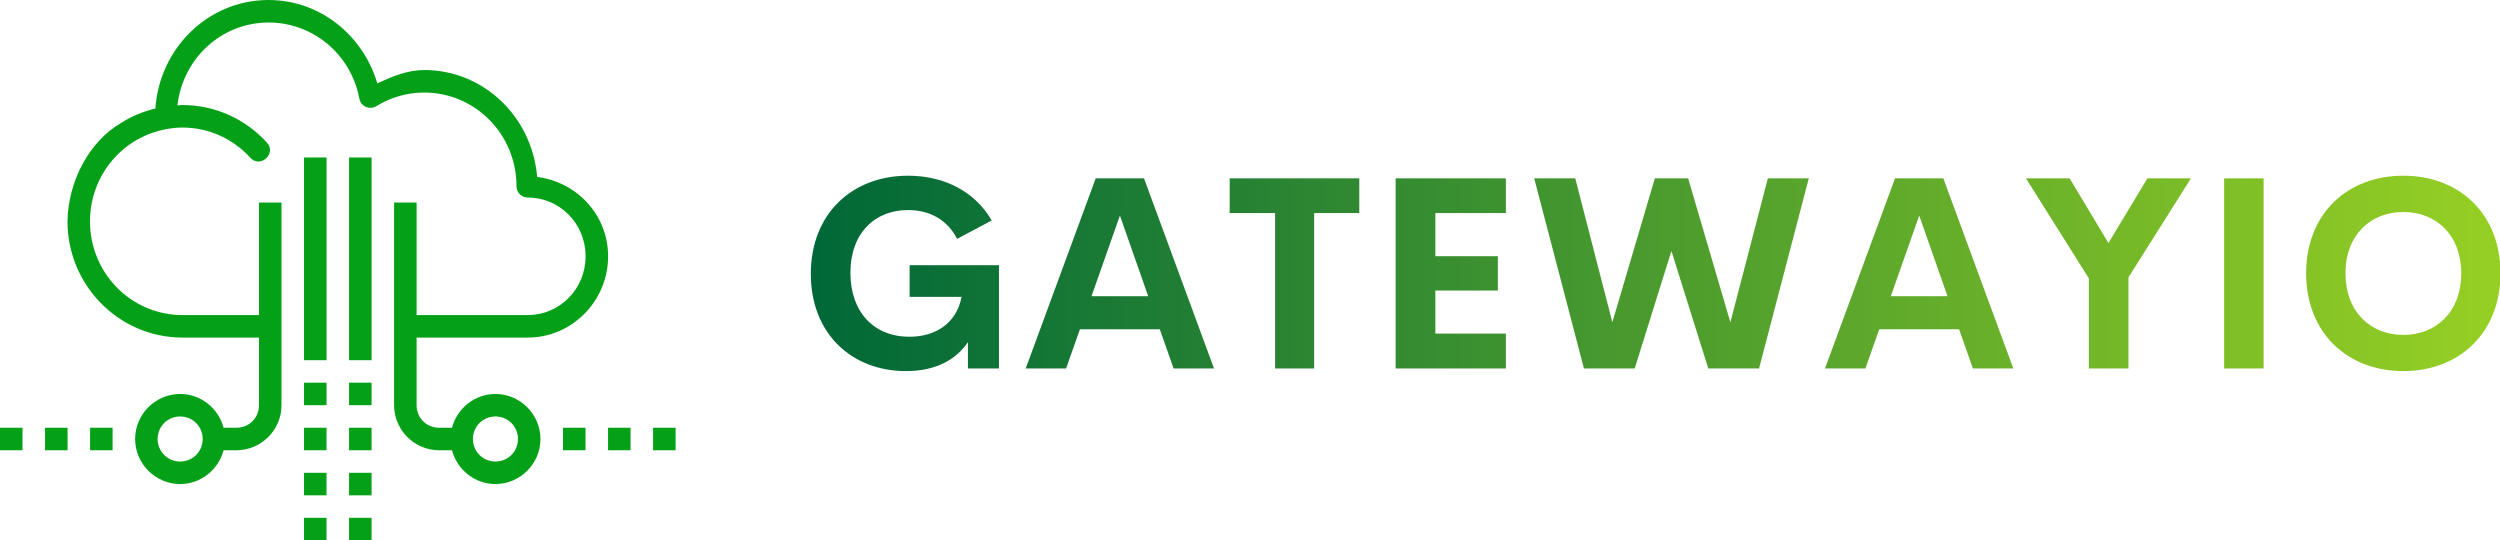<svg xmlns="http://www.w3.org/2000/svg" width="485.16" height="104.874" viewBox="0 0 370 79.98" class="looka-1j8o68f"><defs id="SvgjsDefs1291"><linearGradient id="SvgjsLinearGradient1296"><stop id="SvgjsStop1297" stop-color="#006838" offset="0"/><stop id="SvgjsStop1298" stop-color="#96cf24" offset="1"/></linearGradient></defs><g id="SvgjsG1292" featurekey="symbolFeature-0" transform="matrix(3.333,0,0,3.333,-3.333,-13.347)" fill="#04a118"><g xmlns="http://www.w3.org/2000/svg" transform="translate(0,-1020.362)"><path style="color:;font-style:normal;font-variant:normal;font-weight:normal;font-stretch:normal;font-size:medium;line-height:normal;font-family:sans-serif;text-indent:0;text-align:start;text-decoration:none;text-decoration-line:none;text-decoration-style:solid;text-decoration-color:;letter-spacing:normal;word-spacing:normal;text-transform:none;direction:ltr;block-progression:tb;writing-mode:lr-tb;baseline-shift:baseline;text-anchor:start;white-space:normal;clip-rule:nonzero;display:inline;overflow:visible;visibility:visible;opacity:1;isolation:auto;mix-blend-mode:normal;color-interpolation:sRGB;color-interpolation-filters:linearRGB;solid-color:;solid-opacity:1;fill:#04a118;fill-opacity:1;fill-rule:nonzero;stroke:none;stroke-width:1;stroke-linecap:round;stroke-linejoin:miter;stroke-miterlimit:4;stroke-dasharray:none;stroke-dashoffset:0;stroke-opacity:1;color-rendering:auto;image-rendering:auto;shape-rendering:auto;text-rendering:auto;enable-background:accumulate" d="m 12.932,4.004 c -2.694,0 -4.849,2.144 -5.033,4.818 C 7.356,8.955 6.842,9.166 6.383,9.459 5,10.257 4.029,12 3.996,13.832 c 0.001,2.841 2.287,5.162 5.102,5.162 l 3.402,0 0,3.004 c 0,0.563 -0.437,1 -1,1 l -0.572,0 c -0.225,-0.858 -1.002,-1.5 -1.928,-1.5 -1.099,0 -2,0.901 -2,2 0,1.099 0.901,2 2,2 0.925,0 1.702,-0.643 1.928,-1.5 l 0.572,0 c 1.099,0 2,-0.901 2,-2 l 0,-9 -1,0 0,4.996 -3.402,0 c -2.267,0 -4.102,-1.855 -4.102,-4.164 -3.034e-4,-1.501 0.788,-2.829 1.988,-3.562 0.067,-0.041 0.138,-0.076 0.207,-0.113 0.129,-0.069 0.261,-0.132 0.398,-0.188 0.069,-0.028 0.14,-0.054 0.211,-0.078 0.167,-0.056 0.339,-0.102 0.516,-0.137 0.254,-0.05 0.512,-0.084 0.781,-0.084 1.187,0 2.252,0.507 3.002,1.324 0.449,0.526 1.222,-0.184 0.736,-0.676 -0.93,-1.013 -2.264,-1.648 -3.738,-1.648 -0.074,0 -0.145,0.012 -0.219,0.016 0.238,-2.076 1.948,-3.68 4.053,-3.68 1.968,10e-4 3.657,1.413 4.027,3.381 0.064,0.345 0.455,0.518 0.754,0.334 0.641,-0.395 1.374,-0.605 2.121,-0.605 2.267,0 4.102,1.853 4.102,4.162 2.8e-5,0.276 0.224,0.5 0.5,0.5 1.42,0 2.568,1.159 2.568,2.609 -6e-6,1.45 -1.148,2.609 -2.568,2.609 l -4.936,0 0,-4.996 -1,0 0,9 c 0,1.099 0.901,2 2,2 l 0.572,0 c 0.225,0.857 1.003,1.5 1.928,1.5 1.099,0 2,-0.901 2,-2 0,-1.099 -0.901,-2 -2,-2 -0.925,0 -1.703,0.642 -1.928,1.5 l -0.572,0 c -0.563,0 -1,-0.437 -1,-1 l 0,-3.004 4.936,0 c 1.968,0 3.568,-1.626 3.568,-3.609 -7e-6,-1.834 -1.388,-3.304 -3.15,-3.523 -0.219,-2.64 -2.35,-4.748 -5.02,-4.748 -0.734,0 -1.416,0.284 -2.078,0.592 -0.642,-2.153 -2.557,-3.7 -4.824,-3.701 z M 14.5,10.998 l 0,9 1,0 0,-9 z m 2,0 0,9 1,0 0,-9 z m -2,10 0,1 1,0 0,-1 z m 2,0 0,1 1,0 0,-1 z m -7.5,1.5 c 0.558,0 1,0.442 1,1 0,0.558 -0.442,1 -1,1 -0.558,0 -1,-0.442 -1,-1 0,-0.558 0.442,-1 1,-1 z m 14,0 c 0.558,0 1,0.442 1,1 0,0.558 -0.442,1 -1,1 -0.558,0 -1,-0.442 -1,-1 0,-0.558 0.442,-1 1,-1 z m -22,0.5 0,1 1,0 0,-1 z m 2,0 0,1 1,0 0,-1 z m 2,0 0,1 1,0 0,-1 z m 9.5,0 0,1 1,0 0,-1 z m 2,0 0,1 1,0 0,-1 z m 9.5,0 0,1 1,0 0,-1 z m 2,0 0,1 1,0 0,-1 z m 2,0 0,1 1,0 0,-1 z m -15.5,2 0,1 1,0 0,-1 z m 2,0 0,1 1,0 0,-1 z m -2,2 0,1 1,0 0,-1 z m 2,0 0,1 1,0 0,-1 z" transform="translate(0,1020.362)"/></g></g><g id="SvgjsG1293" featurekey="nameFeature-0" transform="matrix(0.997,0,0,0.997,118.288,14.651)" fill="url(#SvgjsLinearGradient1296)"><path d="M15.859 40.391 c-8.145 0 -14.141 -5.625 -14.141 -14.434 c0 -8.926 6.133 -14.57 14.434 -14.57 c5.449 0 9.961 2.402 12.422 6.641 l-5.137 2.734 c-1.484 -2.891 -4.141 -4.277 -7.285 -4.277 c-4.883 0 -8.555 3.359 -8.555 9.336 c0 5.762 3.438 9.473 8.77 9.473 c3.613 0 6.934 -1.797 7.734 -5.918 l-7.715 0 l0 -4.707 l13.262 0 l0 15.332 l-4.609 0 l0 -3.906 c-1.816 2.676 -4.863 4.297 -9.18 4.297 z M55.571 40 l-2.051 -5.82 l-11.855 0 l-2.051 5.82 l-5.996 0 l10.391 -28.223 l7.168 0 l10.391 28.223 l-5.996 0 z M43.384 29.277 l8.418 0 l-4.199 -11.973 z M83.135 11.777 l0 5.156 l-6.699 0 l0 23.066 l-5.801 0 l0 -23.066 l-6.738 0 l0 -5.156 l19.238 0 z M104.898 16.934 l-10.469 0 l0 6.406 l9.277 0 l0 5.098 l-9.277 0 l0 6.387 l10.469 0 l0 5.176 l-16.367 0 l0 -28.223 l16.367 0 l0 5.156 z M116.484 40 l-7.383 -28.223 l6.094 0 l5.508 21.367 l6.309 -21.367 l4.941 0 l6.269 21.367 l5.566 -21.367 l6.074 0 l-7.383 28.223 l-7.539 0 l-5.469 -17.441 l-5.449 17.441 l-7.539 0 z M174.224 40 l-2.051 -5.82 l-11.855 0 l-2.051 5.82 l-5.996 0 l10.391 -28.223 l7.168 0 l10.391 28.223 l-5.996 0 z M162.037 29.277 l8.418 0 l-4.199 -11.973 z M206.592 11.777 l-9.277 14.707 l0 13.516 l-5.879 0 l0 -13.379 l-9.336 -14.844 l6.484 0 l5.762 9.609 l5.781 -9.609 l6.465 0 z M211.519 40 l0 -28.223 l5.859 0 l0 28.223 l-5.859 0 z M238.125 40.391 c-8.301 0 -14.434 -5.664 -14.434 -14.512 c0 -8.867 6.133 -14.492 14.434 -14.492 c8.281 0 14.414 5.625 14.414 14.492 c0 8.848 -6.133 14.512 -14.414 14.512 z M238.125 35.02 c4.863 0 8.594 -3.418 8.594 -9.141 c0 -5.703 -3.731 -9.102 -8.594 -9.102 s-8.594 3.398 -8.594 9.102 c0 5.723 3.731 9.141 8.594 9.141 z"/></g></svg>